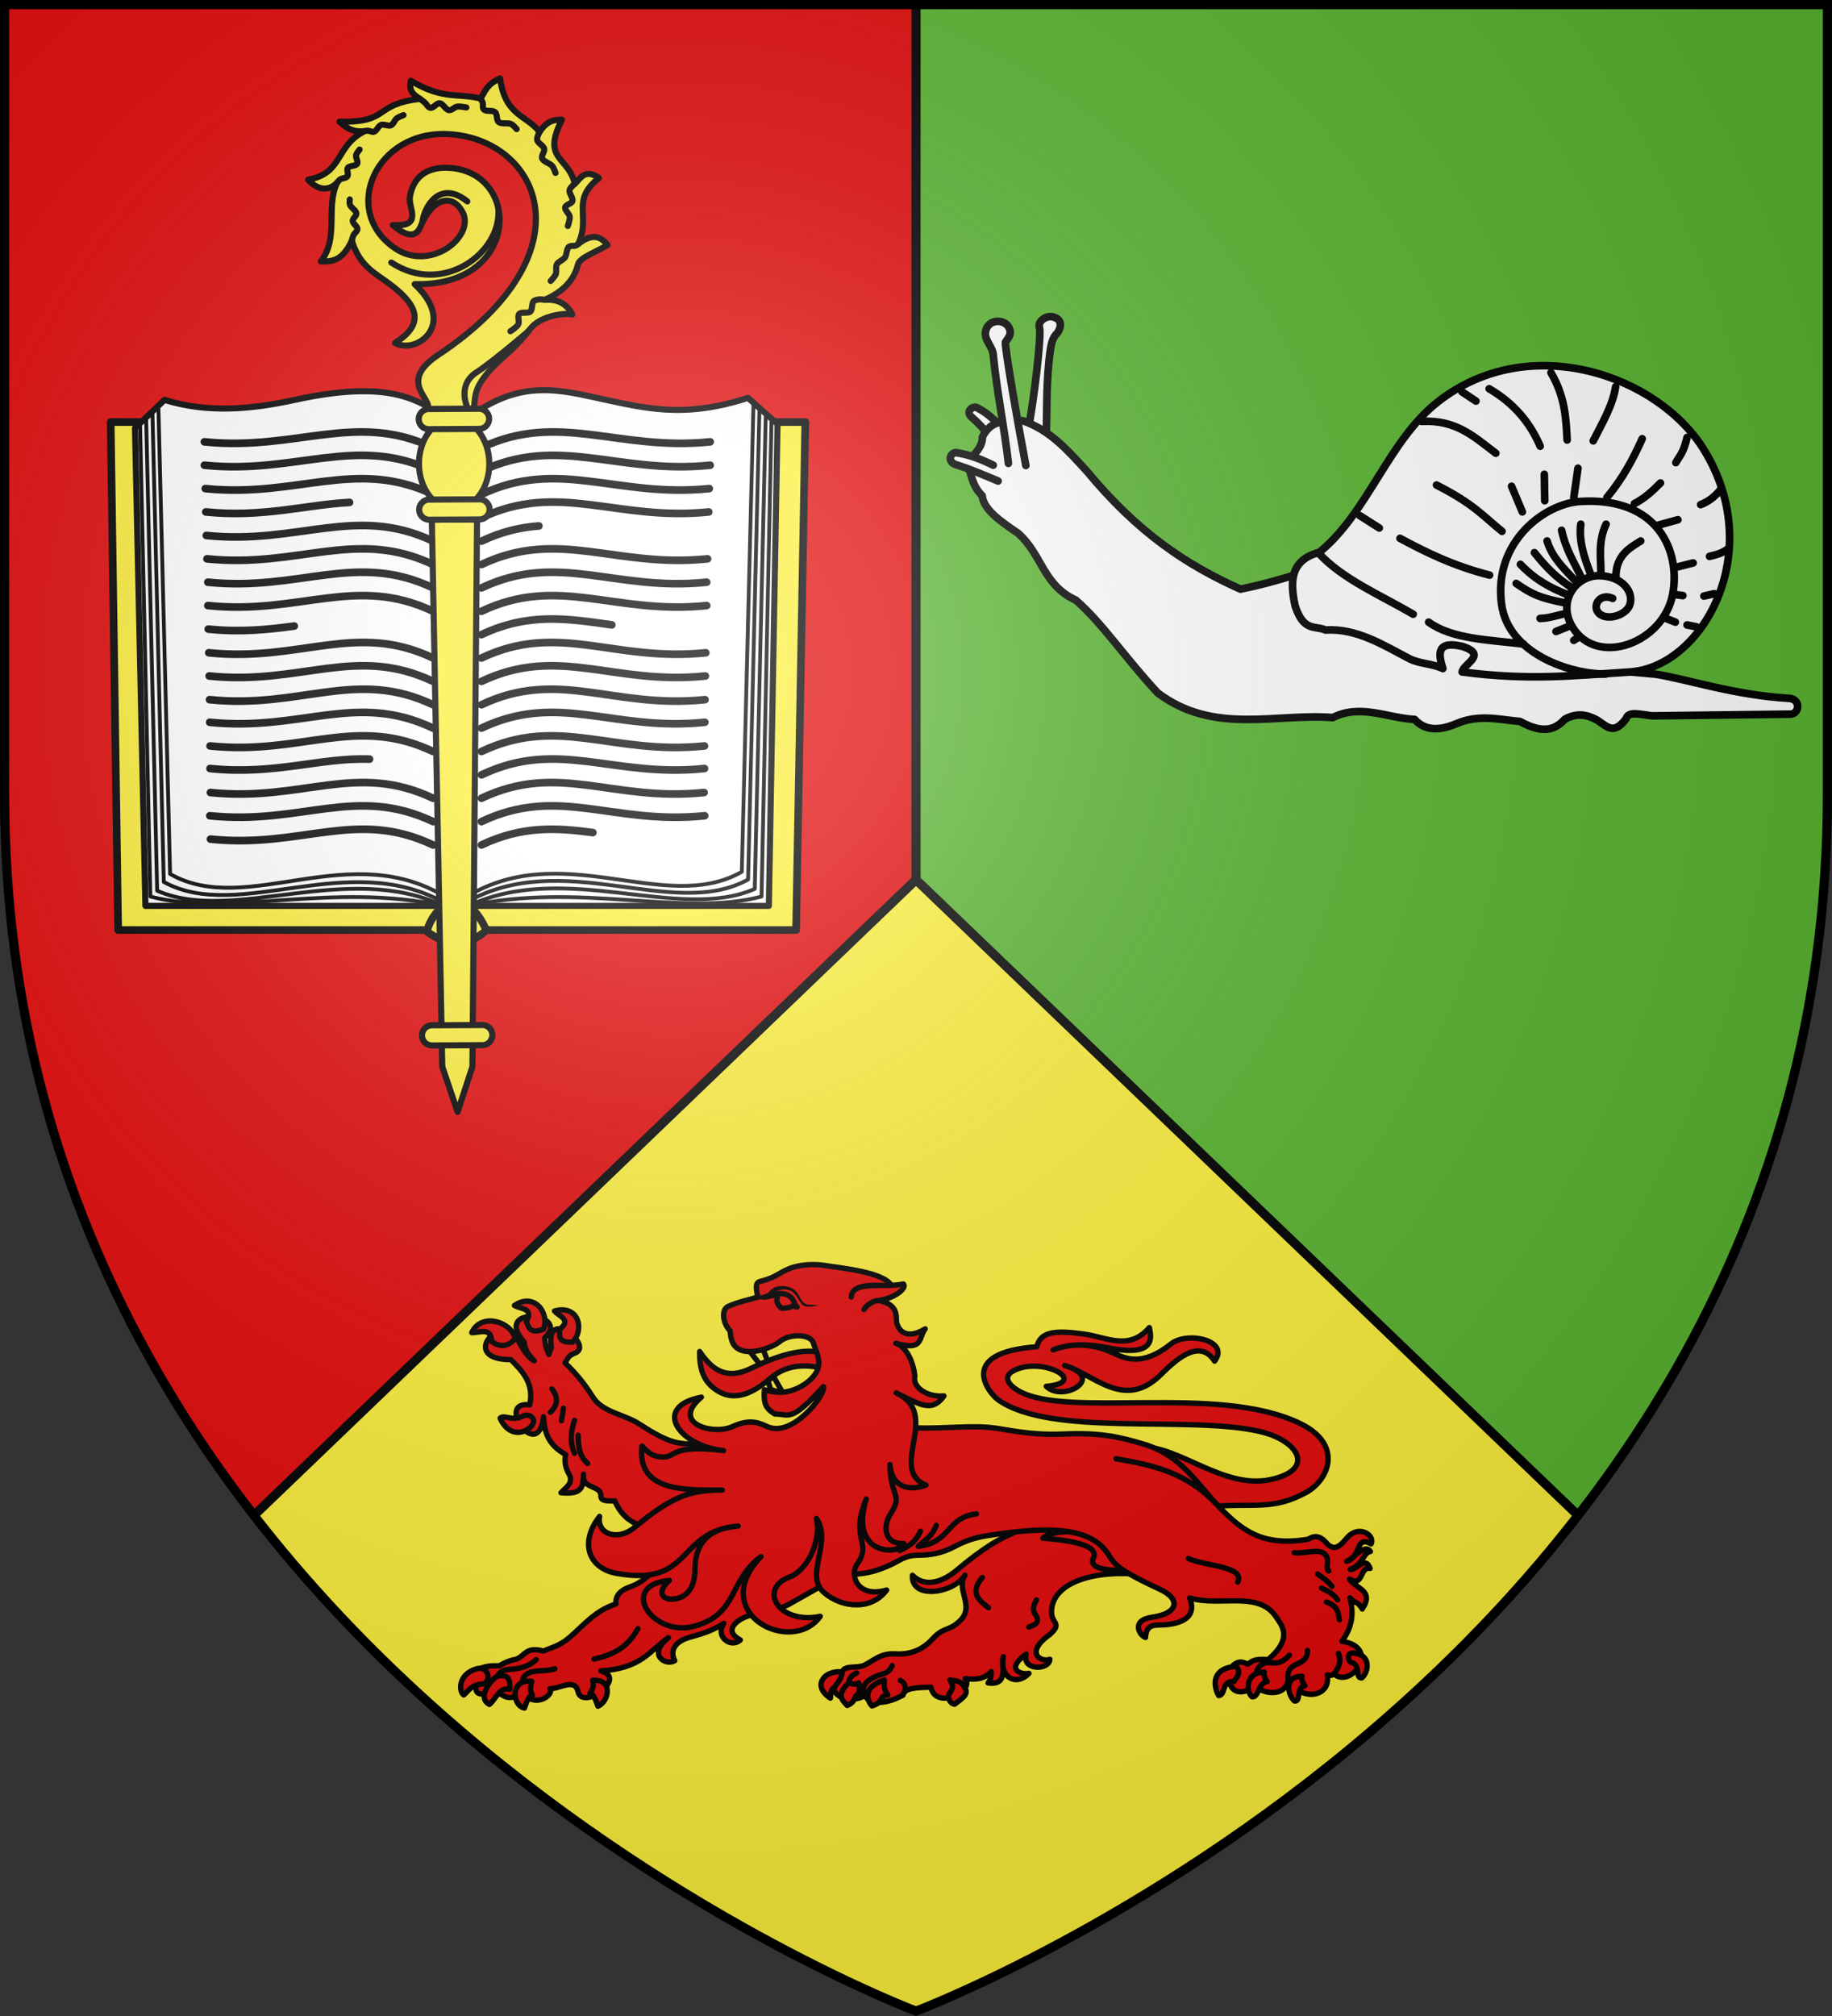 <svg xmlns="http://www.w3.org/2000/svg" width="600" height="660" viewBox="-300 -300 600 660"><rect x="-300" y="-300" width="600" height="660" fill="#333333" stroke="none"/><radialGradient id="a" cx="-80" cy="-80" r="405" gradientUnits="userSpaceOnUse"><stop offset="0" stop-color="#fff" stop-opacity=".31"/><stop offset=".19" stop-color="#fff" stop-opacity=".25"/><stop offset=".6" stop-color="#6b6b6b" stop-opacity=".125"/><stop offset="1" stop-opacity=".125"/></radialGradient><path fill="#5ab532" d="M-298.5-298.5h597V-40C298.5 246.31 0 358.5 0 358.5S-298.5 246.31-298.5-40z"/><path fill="#e20909" d="M-298.5-298.5H0v657S-298.5 246.31-298.5-40z"/><g stroke="#000" stroke-linecap="round" stroke-linejoin="round" stroke-miterlimit="4.092"><path fill="#fcef3c" fill-rule="evenodd" stroke-width="2.5" d="M-263.75-161.825h227.5l-3.013 166.31h-222.042z"/><path fill="#fff" fill-rule="evenodd" stroke-width="2" d="m-255.787-159.845 3.412 156.411h204.182l2.843-157.731-9.668-8.58c-21.226 6.864-33.81 3.376-49.482 0-13.925-3-27.264-6.315-45.552 9.24-11.198-7.059-18.842-16.111-53.41-8.58-14.105 3.073-28.438 4.43-42.656 0z"/><g fill="none"><path stroke-width="2" d="m-149.947-6.685-.105-153.82"/><path stroke-width="1.25" d="m-252.148-163.405 3.617 155.008c24.937 10.978 62.11-10.034 93.914 5.026-36.443-8.056-70.314 3.755-96.137-3.121l-3.375-154.956M-153.805-4.095c-32.059-18.452-67.738 6.462-92.55-7.171l-3.726-153.98m97.243 159.662c-32.185-20.812-66.003 6.224-91.45-8.294l-3.837-152.995m200.812 3.964L-50.588-6.492c-25.823 6.876-59.695-4.935-96.137 3.12 31.804-15.06 68.976 5.359 93.914-5.62l3.616-155.587m-98.42 160.175c32.059-18.452 67.816 5.984 92.627-7.65l3.727-154.366M-148.504-5.584c32.185-20.812 66.003 5.514 91.45-9.004l3.837-153.46"/><path stroke-width="2.5" d="M-67.407-147.697c-30.097 3.107-49.561-10.099-74.904 1.914m74.606 5.737c-30.097 3.107-49.263-10.1-74.606 1.914m73.202 67.189c-30.098 3.107-47.86-10.346-73.202 1.667m73.33-9.416c-30.098 3.107-47.987-10.247-73.33 1.766m73.457-9.368c-30.097 3.108-48.114-10.296-73.457 1.717m42.689-10.848c-14.45-2.04-27.24-4.126-42.689 3.197m73.755-9.515c-30.097 3.107-48.412-10.149-73.755 1.864m73.755-9.515c-30.097 3.107-48.412-10.148-73.755 1.865m73.108 74.593c-30.098 3.107-47.765-10.1-73.108 1.914m72.914-9.516c-30.098 3.108-47.571-10.148-72.914 1.865m73.041-9.724c-30.097 3.108-47.698-9.94-73.04 2.073m73.035-9.466c-30.097 3.108-47.693-10.197-73.036 1.816m73.155-9.565c-30.098 3.107-47.812-10.1-73.155 1.914m74.053-55.42c-30.098 3.108-48.71-10.148-74.053 1.865m18.8-12.631c-6.034.435-12.196 1.85-18.8 4.98m74.436-9.564c-30.098 3.107-49.093-10.1-74.436 1.914m36.478 103.048c-11.97-1.597-23.13-2.266-36.478 4.062m74.904-131.977c-30.097 3.108-49.561-10.098-74.904 1.915m-90.76 5.736c30.097 3.107 49.561-10.099 74.904 1.914m-74.606 5.737c30.097 3.107 49.263-10.1 74.606 1.914m-73.202 67.189c30.098 3.107 47.86-10.346 73.202 1.667m-73.33-9.416c30.098 3.107 47.987-10.247 73.33 1.766m-73.457-9.368c30.097 3.108 48.114-10.296 73.457 1.717m-73.627-9.466c10.587 1.093 19.7.155 28.17-.997m-28.298-6.703c30.097 3.107 48.412-10.149 73.755 1.864m-73.755-9.515c30.097 3.107 48.412-10.148 73.755 1.865m-73.108 74.593c30.098 3.107 47.765-10.1 73.108 1.914m-72.914-9.516c30.098 3.108 47.571-10.148 72.914 1.865m-73.041-9.724c21.27 2.196 36.298-3.676 52.229-3.07m-52.225-4.323c30.098 3.108 47.694-10.197 73.037 1.816m-73.155-9.565c30.098 3.107 47.812-10.1 73.155 1.914m-74.053-55.42c30.097 3.108 48.71-10.148 74.053 1.865m-74.266-9.515c30.098 3.107 48.923-10.149 74.266 1.864m-74.436-9.564c18.545 1.914 32.875-2.365 47.072-3.122m-45.531 110.231c30.097 3.108 47.552-10.099 72.895 1.915m-74.904-131.977c30.097 3.108 49.561-10.098 74.904 1.915"/></g><path fill="#fcef3c" fill-rule="evenodd" stroke-width="2.5" d="M-150.464-6.685c-4.815 2.867-8.402 6.524-9.736 11.635 7.03 5.11 13.066 5.134 19.472-.338-2.183-5.245-5.62-8.744-9.736-11.297"/></g><path fill="#fcef3c" d="m0-12-216.875 208.156C-128.497 310.228 0 358.5 0 358.5s128.497-48.272 216.875-162.344z"/><path fill="none" stroke="#000" stroke-linejoin="round" stroke-width="3" d="M-216.875 196.156 0-12l216.875 208.156M0-12v-286.5"/><g stroke-width="3.026"><g stroke="#000" stroke-linecap="round" stroke-linejoin="round"><path fill="#fcef3c" d="m165.072 50.454 7.393-1.308 2.538 6.637-4.375 1.77zm18.089 22.49-5.042-8.868-2.925 2.782 1.421 4.721c3.678 1.546 3.432.918 6.546 1.365" transform="matrix(.579 0 0 .579 -149.891 113.388)"/><path fill="#e20909" d="M385.913 104.103c21.488-.702 46.847 23.9 72.935 18.637 26.248-5.295 17.052-22.115-5.59-27.333-40.01-9.22-117.96 3.31-147.902-17.845-4.977-3.517-24.21-26.701 21.855-30.044 2.033-8.734 10.566-9.358 26.43-7.228 13.182 1.77 25.576 9.788 37.229-3.614.943 4.738 4.444 17.013-22.745 11.52-12.572-2.562-23.259-2.332-31.765 1.13 8.523-3.293 20.21-4.715 34.56 1.891 5.99 2.757 15.818 7.857 32.17-5.292 9.064-7.29 33.622-2.083 24.69 9.726-9.062-14.002-23.532.974-30.938 8.132-20.609 19.916-38.117-1.348-53.875-5.648 23.93 6.87-1.079 21.097-10.42 11.747 23.982-2.1-.386-16.248-16.707-9.645-9.623 3.893-3.715 9.426.87 12.118 27.326 16.04 112.624-4.113 159.419 18.534 24.946 12.073 16.059 32.224 3.304 39.08-19.29 10.367-28.917 5.69-55.274 8.018zM390.79 176.842c-30.559-4.175-54.972 3.835-55.259 20.413-.119 6.89 6.378 6.43-.92 12.938-15 10.744-4.415 15.974 0 14.034-.437 6.427-16.153 6.392-13.433-2.911-11.831 8.4-3.272 11.83 1.592 10.885-7.359 7.731-17 1.934-14.51-9.43-1.198 6.007 3.077 16.317-8.612 14.852 1.812-2.66 1.663-3.385 1.795-6.42-3.85 4.38-9.125 4.647-14.712 4.008 5.502 7.615-17.149 17.691-19.377 4.784-7.55.238-15.1.265-15.788 4.466-11.217 6.268-20.33 4.792-21.53-.14-3.187 3.565-15.766 3.859-17.73-3.375 1.313-2.64 2.377-3.943 4.969-9.882 1.598-3.661 8.322-1.555 12.402-3.508 5.431-2.6 9.012-6.896 17.583-6.38 7.58.457 14.806-1.691 20.953-8.438 6.46-7.092 9.292-4.119 15.647-10.38 8.498-8.37-2.622-17.073 2.714-25.696-6.015 10.139-30.684 14.175-29.707.064 7.06 7.12 17.027 3.942 25.248-3.027 7.276-6.166 12.933-10.248 18.251-13.762 13.128-8.675 39.956-16.968 44.853-23.603zM205.96 182.45l5.015-47.04-89.12 23.586c-10.042 16.076-17.96 21.947-24.46 24.187-6.204 2.138-8.653 5.393-8.246 9.773-11.623 3.676-18.129 11.9-26.111 18.812-5.788 5.012-9.937 5.55-14.842 7.818-10.378-2.806-10.48 3.004-15.667 4.642-2.42.448-5.164 1.258-9.345 3.664-3.6.187-6.141-.567-12.643 2.2 3.718 4.238-8.897 18.646 11.044 12.163 3.89 2.735 8.048 6.625 14.517-.193 6.241 10.76 18.48 2.406 15.667-1.221 5.424.249 14.146-6.342 15.941 1.71 2.438 10.934 28.443-7.73 12.918-11.727 23.278-1.49 27.5-11.515 38.204-18.812-12.187 9.784-1.509 16.1 3.574 13.02-2.308-4.669-1.606-10.554 9.344-13.509 9.132-2.463 13.52-4.546 18.415-7.573-5.14 7.578 4.151 14.225 9.345 9.355-9.45-4.95-2.634-10.824 3.082-13.056 9.747-3.805 6.128 1.295 23.854-6.805zM121.253 154.669c-12.413-5.308-25.78-3.987-32.777-19.99-12.856.475-4.331-3.827-10.611-6.917-5.2-2.56-7.294-2.595-7.075-8.175-.178 7.35-.565 11.62-12.733 10.48 2.687-2.9 7.454-5.582 4.48-10.69-2.163-3.714-2.522-7.079-1.886-10.9-9.47-5.411-11.921-11.835-12.498-21.379-2.805 26.586-27.785-9.348-7.782-6.707 2.587-12.153-3.986-18.878-10.61-25.572-30.084.001-5.017-27.356 3.536-11.738 1.667 2.361 4.669 9.824 9.668 12.367-3.872-3.788-5.558-7.252-5.66-10.48C18.51 23.786 64.329 28.166 48.86 42.452c.334 5.556 1.432 7.037 2.358 9.432l1.415-3.982c-3.623-23.24 23.4-1.637 13.913 2.934-2.711 1.192-4.031 1.417-6.131 5.87 5.837 5.491 11.07 11.862 15.563 19.073 5.635 9.044 17.74 9.68 26.882 15.72 21.218 14.02 24.35 9.536 34.428 11.948l18.664 25.611z" transform="matrix(.579 0 0 .579 -149.891 113.388)"/><path fill="#e20909" d="M330.614 155.738c10.088.9 32.528 2.912 28.62 11.112-2.633 5.523 5.744 6.654 11.678 7.018 5.464.335 6.63-1.383 7.401-2.486l-20.066-19.12c-6.36.152-22.23-1.69-27.633 3.476" transform="matrix(.579 0 0 .579 -149.891 113.388)"/><path fill="#e20909" d="M240.324 91.405c21.709 4.4 43.335.195 60.31 1.742 8.583.782 21.964 4.612 41.57 3.719 21.26-.969 32.334 1.786 45.584 5.742 21.438 6.4 30.2 22.742 42.88 35.79 13.088 13.471 24.775 22.19 50.241 17.913 4.356-3.088 7.823-.584 10.195 2.178 5.179 6.03 9.235-.488 12.058-3.439 6.692-6.994 15.531-.71 13.126 3.944-9.105-5.123-5.38 7.605-13.866 9.86 3.777-1.26 10.026-10.425 13.497-5.587-4.628 1.081-3.47 6.963-11.463 10.19 3.725.554 8.55-8.215 11.278-.576-6.124-1.209-3.472 10.777-11.648 5.998 3.193 5.456 14.383 6.173 7.21 16.927-2.946-4.986-3.758-2.492-6.932-6.327 2.845 11.028-.035 18.325-4.53 24.569 22.68 3.57 4.812 27.267-4.53 18.405-.78.863-2.022 1.11-3.79.658 2.287 12.693-14.998 15.241-22 2.794-2.387 11.787-18.649 6.275-18.303 2.629-1.535 2.578-12.375 8.266-14.976-1.15-.456-2.86.917-6.261 1.85-9.532 2.772-2.736 5.546-2.453 8.319-.822 2.438-1.37 3.163-3.326 11.647-2.63 14.44-12.242 7.487-19.542 4.53-24.075-9.885-15.152-31.736-5.594-48.901-10.764 5.069 12.71-8.118 15.136-16.64 15.284-3.666.063-7.985-.09-8.319 7.066-3.456-1.148-8.585-9.79 3.883-11.503 14.28-1.963 16.552-10.047 4.16-15.777-28.538-13.194-25.284-15.13-30.783-22.021-11.576-14.507-38.154-12.729-67.112-8.217-7.512 1.17-13.024 3.4-17.748 5.916-8.023 4.272-14.457 5.05-21.261 5.095-6.527.043-9.5 2.548-13.682 4.601-11.464 5.629-18.053 5.924-24.034 6.245z" transform="matrix(.579 0 0 .579 -149.891 113.388)"/><path fill="none" d="M495.305 232.453c1.25-1.846 4.995-6.212 2.482-11.522m-46.63 11.543c.695-3.549 3.165-6.951 8.558-6.296 3.044.37 6.211.272 10.404-4.263m-.517 14.232c-1.062-4.114.292-7.207 4.058-8.854 3.586-1.568 6.835-3.238 6.64-8.067m-444.238 17.77c1.412-8.46 12.247-5.054 18.508-7.41m-32.348 3.853c1.152-1.136 1.737-3.154 6.003-3.409 8.528-.51 12.427-2.51 15.84-5.632m177.012 12.9c-.383-2.147 1.35-3.877 4.26-5.374m25.838 12.752s4.3-5.497-1.155-8.526m-19.984 8.172c-1.505-3.346-1.435-6.605 4.687-9.78 5.606-2.907 7.98-1.21 10.691-6.725M249.708 162.782c4.03-2.33 8.185-3.447 11.686-10.944m31.721-9.832c-17.399 2.083-14.297 16.282-32.973 18.365 3.55-3.52 7.683-5.222 10.226-11.872m101.631-37.657c21.692 3.748 40.13 7.844 57.428 26.24m-16.525 30.152c9.403 4.424 32.23 4.259 27.964 13.356m45.19-4.584c2.622 1.95 5.124 3.363 8.116 6.952m-5.903 1.05c3.42 1.586 6.81 3.22 9.075 6.689m-6.345 1.18c7.03 2.36 6.526 6.344 7.378 10.035m-25.476-37.974c6.172.96 16.436-3.679 18.51 2.89.87 2.752-.908 6.104.897 7.46M59.45 82.249l-1.109 7.067M52.98 71.402c3.91 5.086 3.045 9.375-.925 13.147m13.681 4.602c-2.103 6.19-2.805 12.38 0 18.57m2.034-10.189c.045 5.933.47 11.73 5.362 15.94m3.615 110.63c14.737-3.101 20.665-9.79 24.844-17.193m194.813-28.948c-7.442 8.758-1.936 12.911 3.454 17.106m22.862 10.965c3.047-1.22 6.883-2.371 3.619-7.164-1.997-2.933-.833-5.458.658-8.187" transform="matrix(.579 0 0 .579 -149.891 113.388)"/><path fill="#e20909" d="M57.266 37.77c7.008-5.733-.229-7.265-2.88-10.476 13.511-3.764 17.2 10.199 10.306 17.578-8.481.609-7.475-3.91-7.426-7.102m-18.813-4.632c4.38-7.517-3.01-6.757-6.737-8.968 11.248-7.645 20.086 4.355 16.448 13.385-7.736 3.15-8.53-1.402-9.71-4.417m-2.326 53.75c-5.73 2.933-10.329-1.262-12.498 1.049 3.24 7.21 9.138 9.8 14.856 6.707 3.583-1.939 4.757-4.608 3.773-6.498-.802-1.539-3.302-2.706-6.131-1.257m-17.214-42.34c-.436-8.457-6.848-4.771-11.319-5.03 5.44-11.62 22.595-6.083 24.524 3.353-4.927 6.167-10.486 3.763-13.205 1.677m57.051 191.56c12.17-.77 9.04 12.259 3.001 14.672-1.339-3.855-2.724-7.3-4.502-7.262 1.13-1.894 2.591-3.938 1.501-7.41m-34.4.592c-12.504-1.51-11.207 13.742-4.169 15.118 1.34-3.855 2.725-7.3 4.502-7.263-1.13-1.894-1.423-4.382-.333-7.855m-24.01 13.043c-7.75-4.105 2.2-15.432 4.835-16.007 6.02-1.313 7.156 2.183 6.67 7.559-5.819-1.768-7.708 5.545-11.506 8.448m-2.835-11.71c4.117-2.46 1.928-10.481-4.836-8.3-10.547 3.404-9.342 13.142-6.836 14.674 3.02-2.447 3.75-5.742 11.672-6.373m496.3-3.263c-3.986.315-.44-7.658-5.871-8.674-1.685-.464-3.26-6.038 1.677-5.354 10.476 1.451 7.466 11.552 4.194 14.028m-38.002 13.078c3.985.315.44-7.658 5.87-8.674-1.197-1.572-2.09-3.245-1.677-5.354-11.161.145-7.465 11.553-4.193 14.028m-24.014-2.372c3.986.316 3.108-7.658 8.539-8.674-1.198-1.572-2.091-3.245-1.677-5.354-11.161.145-10.134 11.553-6.862 14.028m-18.869-.697c4.296-.701 1.198-8.312 8.57-7.946 1.138-2.37 4.547-4.625 1.414-8.652-16.705 1.308-11.6 14.177-9.984 16.598m-152.025-8.824c2.432 3.828 1.683 4.524-.264 7.562-1.517 2.366.362 5.837 2.875 6.12 3.235-2.623 8.364-5.392 5.918-9.07-1.45-2.18-1.66-4.098-8.53-4.612m-37.105 0c-.598 5.011.752 6.562 1.924 8.428-5.616.736-1.613 3.915-8.933 6.23-1.51-1.36-7.172-10.173 7.009-14.658m-19.927 1.343c-7.872 7.45-3.668 10.028-1.1 13.071 5.75-2.47 3.129-5.783 6.734-6.474 0-2.077.388-3.981-.274-6.352-1.787 1.107-3.573.928-5.36-.245m-3.964-5.865c-.307 4.227-2.816 6.008-4.432 8.78-2.055.595-1.883 3.567-2.211 6.004 0 0-8.884-5.245-3.68-11.599 1.859-2.27 6.48-3.917 10.323-3.185M136.522 50.206c-.176 8.766 1.433 17.293 10.848 22.68 9.386 5.371 19.355.968 29.28-7.632 10.369-8.984 22.97-7.352 30.89-5.141 1.304-4.123-.296-5.798.06-8.56-11.84-4.549-29.335 1.958-42.201 8.243-13.418 6.554-21.75 1.15-28.876-9.59" transform="matrix(.579 0 0 .579 -149.891 113.388)"/><path fill="#e20909" d="M181.38 44.9c-3.042 2.614-19.179 9.506-25.288 1.834-1.278-1.605-2.078-4.423-2.412-8.35-3.454-2.968-5.6-11.65-.992-13.728 5.466-2.463 11.023-3.463 16.535-5.194-.044-2.97-2.146-7.998 1.44-8.875 9.057-2.216 10.234-4.707 16.796-7.359 3.11-1.257 10.843-2.996 19.083-1.755 11.18 1.685 34.112 3.984 38.34 11.307-5.44.683-22.138-2.347-22.624 6.633.675-9.688 18.297-4.955 29.49-7.392 2.234 1.994-4.334 8.07-14.108 9.359-3.553.02-7.198 3.348-8.188 5.062 1.577-2.765 5.687-5.08 8.188-5.062 11.934 2.083 9.762 9.907 10.253 12.183 1.218 5.643 6.314 9.857 16.175 3.826-3.865 5.102-.78 12.746-16.579 8.152 8.662 3.01 11.016 17.516 10.68 19.167-1.052 5.164 6.25 11.49 16.534 10.606-7.04 10.092-14.698 4.187-27.073-1.731 26.185 12.122-5.053 42.909 16.904 52.18-12.327 4.388-19.861-1.293-20.374-11.627.226 18.914 7.588 16.403.403 27.73-4.697 7.405-3.59 17.389 7.476 16.953-2.664 6.752-31.157 6.978-21.312-25.216-9.543 23.45 3.747 24.272-5.204 36.875-4.29 6.04.026 19.378 16.763 14.608-8.654 11.62-25.16 10.206-35.366 1.49-11.53-9.85 4.836-28.453-4.372-41.972 2.73 10.748-3.685 28.744-15.569 33.305-17.421 6.686-5.862 26.814 17.737 22.036-16.02 22.533-64.22-1.554-33.548-33.733-18.294 13.354-12.926 33.098-38.34 39.48-23.157 5.816-42.577-23.302-13.452-26.06-7.12 6.303-4.26 10.916 1.702 10.605 8.057-.42 12.774-6.525 12.756-16.625-.043-24.145 20.436-23.96 24.447-24.716-35.243 2.951-25.17 34.538-68.762 26.773-15.602-2.779-21.373-17.132-9.622-32.23-1.762 10.01 10.249 14.112 19.535 6.392 21.96-18.258 32.472-21.352 49.852-21.281-21.766.09-48.332.798-45.407-24.919 3.927 4.322 6.224 5.874 11.329 6.231 8.166.572 4.238-7.434 34.807-3.606-25.687-2.773-40.614-24.891-12.522-30.233-17.642 14.812 6.54 21.72 17.614 16.624 10.221-4.704 15.402-1.887 19.744.065 14.546 6.54 33.728-19.287 31.615-22.63-18.59 20.61-18.967 15.462-27.505 15.47-5.462-3.371-6.338-6.388-5.827-13.71 8.042 2.44 13.429 1.508 18.534-.793 5.84-2.631 10.813-7.22 11.899-11.846 1.21-5.155-1.346-9.287-2.837-14.035s-13.288-5.471-19.348-.267" transform="matrix(.579 0 0 .579 -149.891 113.388)"/><path fill="none" d="M173.278 19.452c7.013-2.753 14.708-3.744 17.09 4.006l1.176 1.623-2.201-.718c-2.03 1.22-3.998 1.217-6.238 1.445-2.308-1.453-3.433-3.916-2.776-5.788 1.138-3.24-5.282-.62-7.051-.568" transform="matrix(.579 0 0 .579 -149.891 113.388)"/></g><path d="M-38.386 124.036c1.982 3.964 3.074 2.9 4.838 3.147l1.58.22c-1.595.159-3.31.774-4.786.05-1.013-.498-1.552-2.194-3.134-4.018-1.373-1.583-3.917-1.517-5.78-.785-1.619.636-2.015 2.69-4.087 2.75-1.03.03-1.896-.076-1.896-.076l.295-1.42s.697.203 1.445.06c1.773-.338 2.013-2.038 4.105-2.686 2.091-.648 5.915-.252 7.42 2.758"/></g><g stroke="#000" stroke-linecap="round" stroke-linejoin="round" stroke-width="2.5"><g fill="#fff"><path d="M42.601-154.846c.345-10.266-.045-20.82 1.417-30.63.297-1.985.675-3.872 2.123-5.348.929-.989 2.454-4.402-1.122-5.388-2.437-.673-5.21 1.456-4.59 3.39.754 2.362-1.75 23.958-4.107 35.932M28.092-160.207c-2.396-2.194-4.704-4.568-7.491-5.963-1.647-1.488-4.37.645-2.667 2.48 3.345 2.846 5.387 5.59 7.832 8.365" transform="matrix(1 0 0 1 -.003 -.001)"/><path d="M34.86-162.292c-4.759.493-10.077-.93-13.12 5.404.15 2.829-2.288 5.529-5.108 8.196 1.493 3.713 1.695 7.796 5.049 10.967.374 4.417 5.703 8.232 11.767 12.313 8.016 7.167 8.035 16.89 18.904 21.895 8.97 7.875 15.437 18.067 26.816 30.367 18.397 13.865 38.728 6.587 57.348 8.077 8.94-4.578 17.875.136 26.815.614 2.888 3.232 7.196 4.13 13.696 1.366 7.413-3.165 13.918-1.305 20.793-.713 7.406 4.107 11.43 2.83 14.69-.732 3.918-2.132 7.168-1.593 10.634.316 3.474 2.343 5.441 4.795 9.442-.514.734-2.465 4.159-1.43 8.488-.91l45.421-.555c2.913-.166 3.36-5.122-.815-5.187-17.871-1.083-32.867-6.215-43.512-7.899L191.26-83.8l-63.49-29.16c-7.244 2.386-14.288 4.382-21.508 5.84-17.874-8.037-33.555-18.425-50.312-38.623-6.091-6.621-11.994-13.494-21.09-16.55" transform="matrix(1 0 0 1 -.003 -.001)"/><path d="M132.087-119.178c-9.623 2.557-9.607 9.663-7.912 17.56 2.85 8.653 6.55 6.306 9.946 7.879 10.249-.626 18.956 4.944 27.405 9.352 3.339 1.741 7.64 1.613 11.025 3.255-1.62-5.077-1.937-9.237 6.556-7.204 8.17 2.777.193 5.553-.226 8.33 21.725 2.834 35.97 1.24 54.931 0 23.808-1.558 44.788-39.046 24.414-72.491-15.026-24.667-57.27-39.44-87.257-15.984-16.265 12.722-22.932 36.342-38.882 49.303" transform="matrix(1 0 0 1 -.003 -.001)"/></g><path fill="none" d="m217.27-91.585-1.84 1.222m-1.994-4.428-3.833 1.527m2.147-5.65c-3.021.74-4.968 1.328-7.36 1.374m11.04-39.547 1.38-9.62m12.419 35.73c-.067-7.424 4.825-9.784 8.126-11.91m-13.033 10.689c-.003-5.315-.978-10.491 1.687-16.186m-5.06 16.338c-2.1-5.446-3.936-10.892-3.22-16.338m.154 17.407c-2.247-4.892-4.931-8.692-6.44-15.422m4.447 16.491c-3.61-3.893-7.548-7.525-9.2-12.979m7.36 14.811c-4.075-2.73-7.357-5.786-11.5-10.993m10.426 13.59c-5.008-2.048-10.017-4.511-15.025-9.773m14.105 12.52c-7.768-1.521-10.323-2.716-15.485-6.26M162.84-98.914c-10.795-6.316-23.156-11.462-30.971-20.003m67.155 29.775c-11.2-1.388-23.394-1.565-31.124-7.176m15.485-72.376-4.6-3.054M255.6-94.791l-3.066-.611m-3.833-.916-3.834-1.527m6.287-7.177-3.326-.424m13.598-.186-3.373.763m-9.506-9.314 5.98-1.527m5.366-2.138c2.563-.606 4.936-1.337 6.286-2.748m-9.199-14.2c2.249-.862 4.497-2.304 6.746-5.192m-14.872-8.551c1.226-2.236 2.453-3.025 3.68-8.245m-9.395 28.7 6.384-1.759m-14.262-5.276c3.09-1.543 5.873-4.006 8.558-6.763m-17.523 4.734c5.321-6.403 8.655-12.805 11.546-19.208m-31.92 20.29-.136-8.657m-7.199 12.31-3.531-8.387m-3.125 14.745c-5.972-4.774-9.084-8.877-21.46-15.15m17.386 29.488c-11.8-3.007-20.766-7.425-29.34-12.039m-6.791-3.382-6.384-4.058m76.472-24.484c2.925-5.811 6.346-11.524 7.335-17.72m-15.892 17.45c-.386-7.198-.665-14.129-5.298-22.05m-3.531 24.079c-3.267-7.606-8.538-14.046-16.707-18.803m2.173 21.102c-7.001-5.266-12.871-11.037-24.314-10.416M225.9-79.33c-11.474.11-31.995-6.544-34.134-22.963-2.685-20.61 14.418-32.86 25.77-33.544 25.848-1.557 32.889 16.65 30.292 30.392-3.03 16.035-24.738 23.935-32.778 10.807-5.196-8.484 1.12-17.063 8.816-16.885 7.44.169 11.275 5.25 9.946 9.455-1.177 3.729-8.399 5.739-10.624 2.252-1.449-2.27.94-6.056 4.973-4.278" transform="matrix(1 0 0 1 -.003 -.001)"/><path fill="#fff" d="M35.97-147.6c-2.526-13.388-7.019-39.035-6.657-40.415 1.464-2.073 1.838-2.619 1.352-4.194-1.074-3.483-6.95-3.62-7.85.58-.669 3.118 2.43 4.88 2.54 8.302 1.022 10.833 3.641 23.58 4.917 35.032M25.302-147.7c-3.695-1.824-7.483-3.339-11.531-3.998-2.278-.773-3.916 2.666-.802 3.781 4.65 1.448 9.285 3.461 13.923 5.403" transform="matrix(1 0 0 1 -.003 -.001)"/></g><g stroke="#000" stroke-linecap="round" stroke-linejoin="round" stroke-width="1.995"><path fill="#fcef3c" d="M-161.72-166.322c1.873-3.25-9.943-8.757 3.45-17.647 50.13-33.28 33.278-70.298 3.56-72.08-23.995-1.439-35.682 25.26-17.431 37.386 11.066 7.352 25.19-3.278 22.164-11.278-3.337-7.334-10.347-5.122-13.946 3.879-1.583 3.96-4.687 3.488-9.147-.315 10.081.716 4.997-5.634 5.578-9.16 1.532-9.302 9.485-10.285 15.397-9.207 21.005 3.827 19.555 38.494-13.838 37.653 14.24 13.28.344 23.168-6.405 19.17 10.582-6.626 6.713-12.947-2.011-19.406-4.86-3.598-9.56-5.716-12.104-13.974-3.157 6.91-6.854 6.85-10.13 6.817 6.066-7.667 1.48-17.816 5.349-25.74-2.486 2.596-6.03 2.88-9.487-.965 11.61-2.092 8.697-10.947 18.451-15.848-4.087.47-6.164-1.284-8.206-3.075 4.572.077 7.445-.295 9.516-.917 5.584-1.678 5.323-5.171 16.767-6.55-1.913-1.218-3.806-2.453-2.97-5.885 10.689 6.33 15.182 3.908 22.72 5.788 1.594-2.222 1.798-4.527 6.404-6.569 1.696 12.282 8.518 11.85 12.903 17.462 2.562-3.84 4.929-4.001 7.285-3.974-6.711 13.28 2.167 11.853 4.2 20.926 2.02-1.852 3.334-5.103 7.912-1.883-9.454 7.361-2.464 12.502-6.805 21.522 3.907-3.124 7.109-3.066 9.573.32-3.212 2.112-9.098 4.066-9.636 6.338-1.175 4.962-4.696 8.835-10.85 11.563 4.26-.32 7.228 1.33 9.012 4.782-3.329-.662-10.766.734-13.761 4.702-6.309 8.358-11.806 10.577-16.213 17.53-1.94 3.062-1.87 5.827-2.148 8.552z" transform="matrix(1.003 0 0 1.003 2.234 .737)"/><path fill="none" d="M-123.457-201.971c-1.12-.261-2.339-.215-3.34.245-1.112.51-.48 2.888-1.407 3.635-.804.647-2.876-.036-3.575.708-.7.743.153 2.516-.307 3.417s-2.584 2.246-2.584 2.246m22.126-28.472c-1.094 1.034-1.509.36-2.716.746-1.116.356-.936 2.701-1.566 3.607-.62.892-2.05 1.28-2.629 2.198-.528.838-.026 2.405-.398 3.323-.308.76-1.667 2.177-1.667 2.177m7.87-31.69s-1.584 1.244-1.726 2.102c-.17 1.032 1.255 2.522.965 3.52-.259.895-2.213 1.135-2.376 2.058-.163.928 1.354 2.065 1.49 3.027.134.956-.629 3.054-.629 3.054m-9.21-30.713s-1.003 1.801-.793 2.667c.241.995 2.018 1.802 2.29 2.793.27.993-1.06 2.24-.653 3.203.459 1.083 2.535 1.547 3.31 2.488.486.592 1.051 2.243 1.051 2.243m-24.512-24.287s.499.744.67 1.138c.304.702-.135 1.87.428 2.436.793.796 2.805.129 3.664.863.836.716.348 2.562 1.212 3.249.974.774 2.934.1 4.06.646.664.322 1.792 1.648 1.792 1.648m-31.576-9.883s1.11.803 1.552 1.184c.571.494 1.052 1.609 1.791 1.752 1.098.214 2.018-1.622 3.12-1.48 1.095.139 1.88 2.084 2.973 2.243.94.136 1.815-1.025 2.723-1.16.866-.13 2.99.27 2.99.27m-33.226 7.733s.63-.157 1.014-.147c.593.016 1.42.514 1.974.37 1.027-.27 1.454-1.945 2.45-2.282.843-.284 2.284.505 3.105.18.898-.355 1.252-1.766 2-2.33.557-.42 2.156-1.014 2.156-1.014m-21.663 22.036s.578-.786.959-1.05c.62-.43 1.951-.39 2.382-.99.48-.668-.335-2.117.139-2.79.551-.781 2.59-.502 3.063-1.331.403-.706-.536-1.991-.369-2.794.134-.644 1.147-1.85 1.147-1.85m-2.54 29.728s.295-1.236.523-1.735c.308-.674 1.335-1.33 1.32-2.092-.018-.84-1.495-1.714-1.558-2.558-.065-.864 1.323-1.654 1.21-2.519-.128-.984-1.774-1.866-2.12-2.826-.181-.505-.04-1.72-.04-1.72m23.703 7.515c.459-4.773 5.5-14.22 14.669-6.866m10.124 2.19c1.307 14.595-18.15 28.845-34.928 17.77m25.024 47.748s-3.903-7.649 2.84-11.957c5.103-3.26 16.785-13.274 16.785-13.274" transform="matrix(1.003 0 0 1.003 2.234 .737)"/><g fill="#fcef3c" transform="matrix(1.003 0 0 1.003 2.234 .737)"><ellipse cx="-152.245" cy="-149.299" rx="11.485" ry="14.778" transform="rotate(-.312)skewX(-.007)"/><path d="m-156.911 48.353-3.411-178.557 14.766-.08-1.51 178.583-4.844 14.805z"/><path d="m-160.265 34.824 16.408-.09a3.275 3.275 0 0 1 3.298 3.267 3.276 3.276 0 0 1-3.263 3.302l-16.408.089a3.275 3.275 0 0 1-3.299-3.266 3.276 3.276 0 0 1 3.264-3.302m-.912-171.591 16.407-.09a3.275 3.275 0 0 1 3.299 3.266 3.276 3.276 0 0 1-3.264 3.302l-16.407.09a3.275 3.275 0 0 1-3.3-3.267 3.276 3.276 0 0 1 3.265-3.301m-.158-29.557 16.408-.09a3.275 3.275 0 0 1 3.299 3.267 3.276 3.276 0 0 1-3.264 3.302l-16.408.09a3.275 3.275 0 0 1-3.299-3.267 3.276 3.276 0 0 1 3.264-3.302"/></g></g><path fill="url(#a)" d="M-298.5-298.5h597v258.543C298.5 246.291 0 358.5 0 358.5S-298.5 246.291-298.5-39.957z"/><path fill="none" stroke="#000" stroke-width="3" d="M-298.5-298.5h597v258.503C298.5 246.206 0 358.398 0 358.398S-298.5 246.206-298.5-39.997z"/></svg>